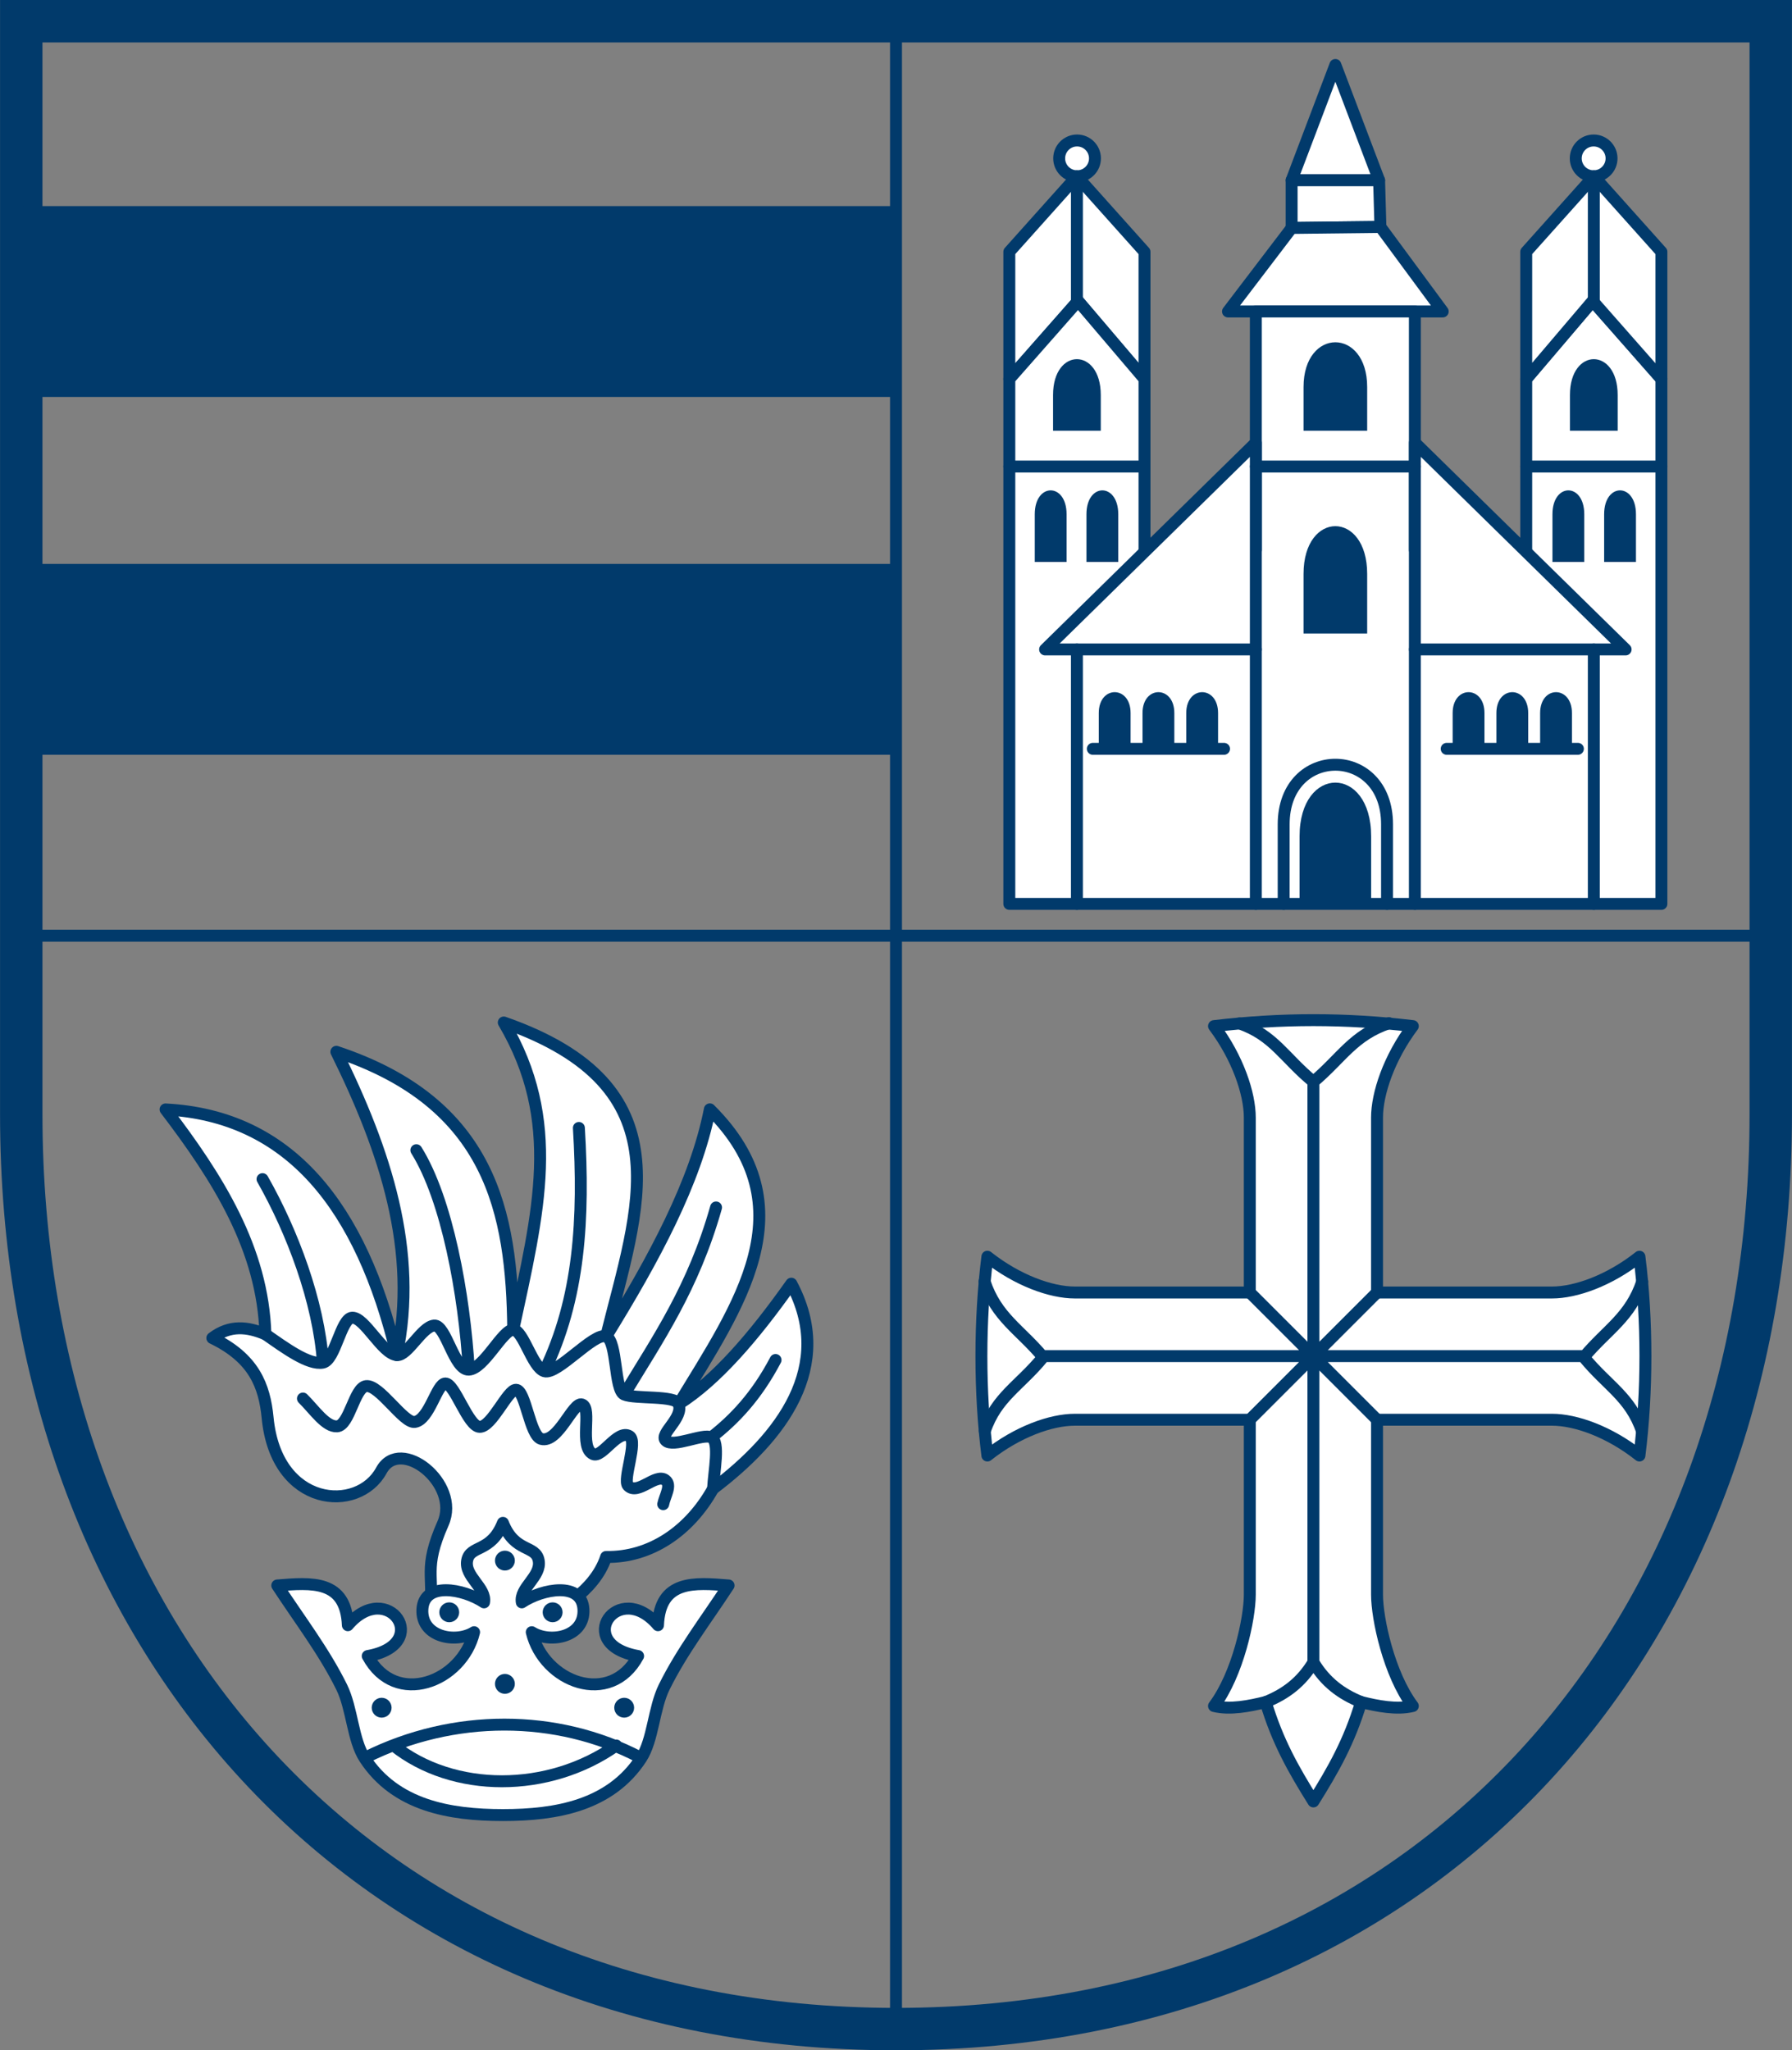 <svg xmlns="http://www.w3.org/2000/svg" version="1.1" xmlns:xlink="http://www.w3.org/1999/xlink" width="1408px" height="1611px"><rect width="100%" height="100%" fill="#808080" stroke="none"/><svg xmlns="http://www.w3.org/2000/svg" xml:space="preserve" width="1408px" height="1611px" version="1.1" style="shape-rendering:geometricPrecision; text-rendering:geometricPrecision; image-rendering:optimizeQuality; fill-rule:evenodd; clip-rule:evenodd" viewBox="0 0 140178 160397" xmlns:xlink="http://www.w3.org/1999/xlink">
 <defs>
  <style type="text/css">
   
    .str1 {stroke:#013A6B;stroke-width:933;stroke-linecap:round;stroke-linejoin:round;stroke-miterlimit:22.926}
    .str0 {stroke:#013A6B;stroke-width:3318;stroke-linecap:square;stroke-miterlimit:22.926}
    .fil0 {fill:none}
    .fil2 {fill:#013A6B}
    .fil1 {fill:white}
   
  </style>
 </defs>
 <g id="SvgjsG1009">
  <path class="fil0 str0" d="M138519 1659l-136860 0 0 85538c0,40436 26439,71540 68430,71540 41991,0 68430,-31098 68430,-71540l0 -85538"></path>
  <path class="fil0 str1" d="M70089 1659l0 157078m-68119 -85537l136549 0m-136549 -14619l68119 0m-68119 -13997l68119 0m-68119 -27995l68119 0m-68119 13997l68119 0"></path>
  <polygon class="fil1 str1" points="89529,19700 84242,13790 78954,19700 78954,29653 84332,23544 89529,29653 "></polygon>
  <polygon class="fil1 str1" points="104460,5081 101038,14101 107881,14101 "></polygon>
  <polygon class="fil1 str1" points="101038,17834 107984,17754 107881,14101 101038,14101 "></polygon>
  <polygon class="fil1 str1" points="96061,24366 112858,24366 107984,17754 101038,17834 "></polygon>
  <circle class="fil1 str1" cx="84254" cy="12390" r="1400"></circle>
  <polygon class="fil1 str1" points="119390,43028 119390,29653 124587,23544 129965,29653 129965,70711 78954,70711 78954,29653 84332,23544 89529,29653 89529,43028 98239,43028 98239,24366 110680,24366 110680,43028 "></polygon>
  <polygon class="fil1 str1" points="127166,50805 110680,50805 110680,34630 "></polygon>
  <polygon class="fil1 str1" points="119390,19700 124678,13790 129965,19700 129965,29653 124587,23544 119390,29653 "></polygon>
  <circle class="fil1 str1" cx="124665" cy="12390" r="1400"></circle>
  <polygon class="fil1 str1" points="81753,50805 98239,50805 98239,34630 "></polygon>
  <path class="fil0 str1" d="M100416 70711l0 -6221c0,-6220 8087,-6220 8087,0l0 6221m-10264 -34215l12441 0m0 14309l0 19906m12753 -12130l-10264 0m11509 -7776l0 19906m5287 -34215l-10575 0m5288 -22706l0 9953m-26439 27062l0 19906m-12753 -12130l10264 0m-11508 -7776l0 19906m-5288 -34215l10575 0m-5287 -22706l0 9953"></path>
  <path class="fil1 str1" d="M128248 98314c-2348,1861 -4976,2799 -6843,2799l-13686 0 0 -13686c0,-1866 933,-4666 2800,-7154 -5288,-622 -10265,-622 -15553,0 1867,2488 2800,5288 2800,7154l0 13686 -13686 0c-1866,0 -4495,-939 -6843,-2799 -622,4976 -622,10575 0,15552 2348,-1861 4977,-2800 6843,-2800l13686 0 0 13687c0,1866 -933,6220 -2800,8709 1244,311 2800,0 4044,-311 933,3110 2177,5287 3732,7776 1556,-2489 2800,-4666 3733,-7776 1244,311 2799,622 4044,311 -1867,-2489 -2800,-6843 -2800,-8709l0 -13687 13686 0c1867,0 4495,940 6843,2800 622,-4977 622,-10576 0,-15552z"></path>
  <path class="fil0 str1" d="M128466 100255c-933,2799 -2736,3732 -4566,5916 1830,2243 3633,3103 4543,5782m-51428 -11700c933,2800 2754,3733 4584,5916 -1831,2244 -3651,3103 -4561,5782m25705 18088l0 -45413m-3733 48523c1555,-622 2799,-1555 3733,-3110 933,1555 2177,2488 3732,3110m-8709 -32038l9953 9954m0 -9954l-9953 9954m-16175 -4977l42284 0m-15216 -26047c-2800,933 -3733,2754 -5917,4584 -2243,-1830 -3103,-3651 -5782,-4561"></path>
  <path class="fil1 str1" d="M33603 125863c415,-2513 -540,-3102 1050,-6685 1387,-3123 -3352,-6859 -4827,-4139 -1816,3346 -8215,2909 -8894,-4122 -245,-2539 -1089,-4678 -4326,-6242 1384,-1051 2768,-880 4152,-298 -196,-6665 -3720,-12221 -7811,-17586 9677,501 15307,7556 18087,19218 1700,-8102 -878,-15950 -4725,-23726 12092,4014 13739,12544 13836,21747 2009,-9350 3808,-16308 -739,-24040 14339,5010 10503,14484 8005,24564 3731,-6051 6988,-12044 8115,-17770 7745,7687 2234,15375 -2439,23061 2938,-1862 5876,-5264 8813,-9421 3453,6459 -753,11981 -6127,16049 -1840,3294 -4890,5388 -8363,5328 -936,2857 -4127,4294 -4127,4294l-9680 -232z"></path>
  <path class="fil1 str1" d="M28530 137561c-946,-1446 -976,-3898 -1810,-5588 -1381,-2794 -3267,-5238 -5033,-7942 2678,-220 5368,-457 5521,3110 3123,-3669 6717,1498 1555,2411 2163,4031 7377,2060 8321,-1866 -1443,906 -4164,384 -4044,-1789 121,-2173 3179,-1630 4821,-544 206,-1141 -1545,-2014 -1322,-3266 224,-1254 1867,-585 2800,-2955 933,2370 2576,1703 2799,2955 224,1253 -1527,2125 -1322,3266 1642,-1085 4700,-1629 4822,544 120,2173 -2601,2695 -4044,1789 944,3926 6158,5897 8320,1866 -5161,-913 -1567,-6080 1556,-2411 153,-3567 2843,-3330 5521,-3110 -1766,2704 -3652,5148 -5033,7942 -834,1690 -864,4142 -1810,5588 -2413,3691 -6630,4433 -10809,4433 -4179,0 -8396,-742 -10809,-4433z"></path>
  <path class="fil0 str1" d="M30785 136550c4666,3733 12131,3733 17419,0m-19596 934c6843,-3422 14930,-3422 21462,0m-29310 -33105c1548,1080 3382,2433 4498,2219 970,-186 1412,-3492 2296,-3515 978,-26 2329,2821 3485,2927 849,79 1940,-2218 2921,-2312 924,-88 1553,3501 2710,3450 1194,-53 2653,-3155 3480,-3117 792,36 1486,2950 2434,3241 1014,311 3897,-3094 4832,-2718 880,354 625,4196 1411,4539 841,369 4023,44 4266,751 381,1112 -1535,2317 -1024,2848 576,599 2911,-583 3573,-246 697,355 200,2641 136,4027m-35245 -24230c2339,4119 4392,9564 4726,14354m7308 -16616c2402,3839 3754,11276 4104,17167m8611 -18909c428,7149 53,13341 -2698,19032m13428 -12812c-1783,6305 -4560,10293 -7185,14635m11839 -2701c-1507,2860 -3227,4652 -5024,6054m-31947 -3040c889,876 1778,2233 2668,2177 977,-61 1349,-3028 2273,-3148 1041,-135 2923,2924 3805,2803 1146,-158 1719,-3005 2396,-3010 735,-5 1776,3382 2684,3395 960,13 2180,-2919 2846,-2902 750,19 1072,3603 1971,3847 1336,363 2478,-2943 3190,-2697 820,283 -272,3381 876,3887 703,311 1910,-1969 2833,-1408 674,410 -548,3412 -110,3874 756,796 2157,-997 2915,-440 531,391 -33,1228 -163,1888"></path>
  <path class="fil2" d="M1659 30431l68430 0 0 -13997 -68430 0 0 13997zm0 27994l68430 0 0 -13997 -68430 0 0 13997zm124885 -24728l-3733 0 0 -2799c0,-3733 3733,-3733 3733,0l0 2799zm1431 10264l-2489 0 0 -3732c0,-2489 2489,-2489 2489,0l0 3732zm-4044 0l-2488 0 0 -3732c0,-2489 2488,-2489 2488,0l0 3732zm-964 14620l-2489 0 0 -2800c0,-2177 2489,-2177 2489,0l0 2800zm-3422 0l-2488 0 0 -2800c0,-2177 2488,-2177 2488,0l0 2800zm-3421 0l-2489 0 0 -2800c0,-2177 2489,-2177 2489,0l0 2800zm-14153 -24884l4977 0 0 -3421c0,-4666 -4977,-4666 -4977,0l0 3421zm0 15863l4977 0 0 -4665c0,-4977 -4977,-4977 -4977,0l0 4665zm-311 21151l5599 0 0 -5287c0,-5599 -5599,-5599 -5599,0l0 5287zm-19285 -37014l3733 0 0 -2799c0,-3733 -3733,-3733 -3733,0l0 2799zm-1431 10264l2489 0 0 -3732c0,-2489 -2489,-2489 -2489,0l0 3732zm4044 0l2488 0 0 -3732c0,-2489 -2488,-2489 -2488,0l0 3732zm964 14620l2489 0 0 -2800c0,-2177 -2489,-2177 -2489,0l0 2800zm3422 0l2488 0 0 -2800c0,-2177 -2488,-2177 -2488,0l0 2800zm3421 0l2489 0 0 -2800c0,-2177 -2489,-2177 -2489,0l0 2800zm-52523 73148c0,-429 -348,-777 -778,-777 -429,0 -777,348 -777,777 0,430 348,778 777,778 430,0 778,-348 778,-778zm0 -9642c0,-430 -348,-778 -778,-778 -429,0 -777,348 -777,778 0,429 348,777 777,777 430,0 778,-348 778,-777zm-4355 4043c0,-429 -348,-777 -777,-777 -430,0 -778,348 -778,777 0,430 348,778 778,778 429,0 777,-348 777,-778zm8088 0c0,-429 -349,-777 -778,-777 -429,0 -778,348 -778,777 0,430 349,778 778,778 429,0 778,-348 778,-778zm-13375 7466c0,-430 -349,-778 -778,-778 -429,0 -777,348 -777,778 0,429 348,777 777,777 429,0 778,-348 778,-777zm18973 0c0,-430 -348,-778 -777,-778 -430,0 -778,348 -778,778 0,429 348,777 778,777 429,0 777,-348 777,-777z"></path>
 </g>
</svg><style>@media (prefers-color-scheme: light) { :root { filter: none; } }
@media (prefers-color-scheme: dark) { :root { filter: contrast(0.385) brightness(4.5); } }
</style></svg>